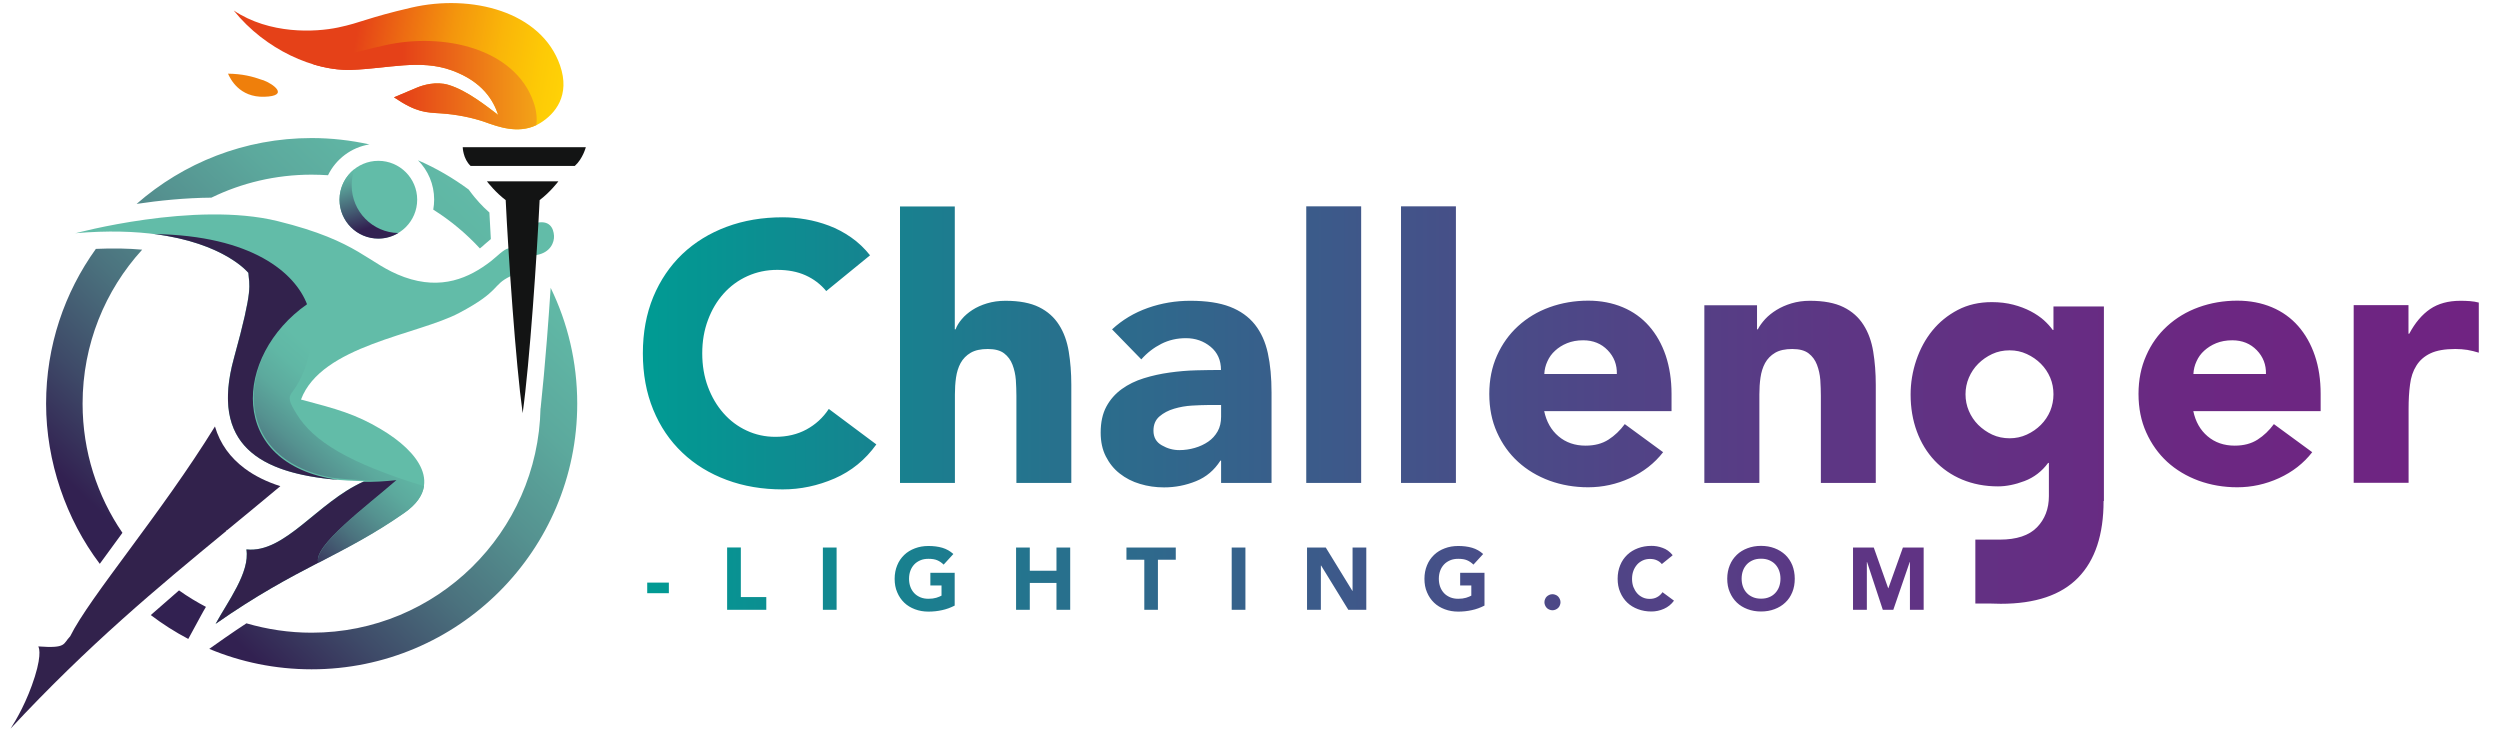 <?xml version="1.0" encoding="UTF-8"?>
<svg id="Layer_1" xmlns="http://www.w3.org/2000/svg" version="1.1" xmlns:xlink="http://www.w3.org/1999/xlink" viewBox="0 0 224 66">
  <!-- Generator: Adobe Illustrator 29.3.1, SVG Export Plug-In . SVG Version: 2.1.0 Build 151)  -->
  <defs>
    <style>
      .st0 {
        fill: #131414;
      }

      .st0, .st1, .st2, .st3, .st4, .st5, .st6, .st7, .st8 {
        fill-rule: evenodd;
      }

      .st9 {
        fill: #ef7f0b;
      }

      .st1 {
        fill: #32224c;
      }

      .st2 {
        fill: #62bca8;
      }

      .st3 {
        fill: url(#linear-gradient5);
      }

      .st4 {
        fill: url(#linear-gradient1);
      }

      .st5 {
        fill: url(#linear-gradient4);
      }

      .st6 {
        fill: url(#linear-gradient3);
      }

      .st7 {
        fill: url(#linear-gradient);
      }

      .st8 {
        fill: url(#linear-gradient2);
      }
    </style>
    <linearGradient id="linear-gradient" x1="57.6" y1="36.63" x2="222.09" y2="36.63" gradientUnits="userSpaceOnUse">
      <stop offset="0" stop-color="#009d94"/>
      <stop offset="0" stop-color="#009b93"/>
      <stop offset=".23" stop-color="#28708d"/>
      <stop offset=".45" stop-color="#474e88"/>
      <stop offset=".65" stop-color="#5d3684"/>
      <stop offset=".84" stop-color="#6b2882"/>
      <stop offset="1" stop-color="#702382"/>
    </linearGradient>
    <linearGradient id="linear-gradient1" x1="33.28" y1="20.33" x2="31.65" y2="15.3" gradientUnits="userSpaceOnUse">
      <stop offset="0" stop-color="#322151"/>
      <stop offset=".34" stop-color="#435a71"/>
      <stop offset=".79" stop-color="#59a098"/>
      <stop offset="1" stop-color="#62bca8"/>
    </linearGradient>
    <linearGradient id="linear-gradient2" x1="21.59" y1="2.13" x2="50.71" y2="7.12" gradientUnits="userSpaceOnUse">
      <stop offset=".35" stop-color="#e54118"/>
      <stop offset=".48" stop-color="#ec6813"/>
      <stop offset=".64" stop-color="#f4960d"/>
      <stop offset=".79" stop-color="#fab609"/>
      <stop offset=".92" stop-color="#fdca06"/>
      <stop offset="1" stop-color="#ffd206"/>
    </linearGradient>
    <linearGradient id="linear-gradient3" x1="28.05" y1="7.63" x2="48.08" y2="7.63" gradientUnits="userSpaceOnUse">
      <stop offset=".4" stop-color="#e54118"/>
      <stop offset="1" stop-color="#f3a317"/>
    </linearGradient>
    <linearGradient id="linear-gradient4" x1="22.5" y1="46.98" x2="32.71" y2="35.54" gradientUnits="userSpaceOnUse">
      <stop offset="0" stop-color="#322151"/>
      <stop offset=".16" stop-color="#3e4a68"/>
      <stop offset=".34" stop-color="#4b727e"/>
      <stop offset=".52" stop-color="#559290"/>
      <stop offset=".69" stop-color="#5ca99d"/>
      <stop offset=".86" stop-color="#60b7a5"/>
      <stop offset="1" stop-color="#62bca8"/>
    </linearGradient>
    <linearGradient id="linear-gradient5" x1="14.13" y1="50.78" x2="46.89" y2="16.25" xlink:href="#linear-gradient4"/>
  </defs>
  <path class="st7" d="M210.88,27.34h4.92v2.56h.07c.52-.98,1.15-1.72,1.87-2.21.72-.49,1.63-.74,2.72-.74.28,0,.57.01.85.03.28.02.55.07.79.13v4.49c-.35-.11-.69-.19-1.03-.25-.34-.05-.69-.08-1.07-.08-.94,0-1.68.13-2.23.39-.55.26-.97.63-1.26,1.1-.3.47-.49,1.03-.57,1.69-.09.66-.13,1.38-.13,2.16v6.65h-4.92v-15.93ZM207.18,40.52l-3.44-2.52c-.42.57-.9,1.03-1.46,1.39-.56.36-1.24.54-2.05.54-.96,0-1.77-.28-2.43-.84-.66-.56-1.08-1.31-1.28-2.25h11.41v-1.54c0-1.27-.17-2.41-.52-3.44-.35-1.03-.85-1.91-1.49-2.64-.64-.73-1.43-1.3-2.36-1.69-.93-.39-1.96-.59-3.1-.59-1.22,0-2.38.2-3.46.59-1.08.39-2.02.96-2.82,1.69-.8.73-1.43,1.61-1.88,2.64-.46,1.03-.69,2.17-.69,3.44s.23,2.42.69,3.44c.46,1.03,1.09,1.91,1.88,2.64.8.73,1.74,1.29,2.82,1.69,1.08.39,2.23.59,3.46.59,1.29,0,2.53-.27,3.74-.82,1.2-.55,2.2-1.32,2.98-2.33h0ZM196.53,33.5c.02-.39.11-.77.28-1.13.16-.36.39-.68.69-.95.3-.27.65-.5,1.07-.67.42-.17.9-.26,1.44-.26.9,0,1.63.3,2.2.89.57.59.84,1.3.82,2.13h-6.49ZM152.72,43.27h4.92v-7.93c0-.52.03-1.03.1-1.51.07-.48.2-.91.41-1.3.21-.38.51-.69.9-.92.39-.23.91-.34,1.54-.34s1.12.13,1.46.39c.34.26.59.6.75,1.02.16.42.26.87.3,1.36.03.49.05.97.05,1.43v7.8h4.92v-8.79c0-1.07-.08-2.07-.23-2.98-.15-.92-.44-1.72-.87-2.39-.43-.68-1.02-1.21-1.79-1.59-.77-.38-1.77-.57-3.02-.57-.59,0-1.14.08-1.64.23-.5.15-.95.35-1.34.59-.39.24-.73.51-1.02.82-.28.31-.5.61-.66.92h-.07v-2.16h-4.72v15.93ZM149.02,40.52l-3.44-2.52c-.42.57-.9,1.03-1.46,1.39-.56.36-1.24.54-2.05.54-.96,0-1.77-.28-2.43-.84-.66-.56-1.08-1.31-1.28-2.25h11.41v-1.54c0-1.27-.18-2.41-.52-3.44-.35-1.03-.85-1.91-1.49-2.64-.64-.73-1.43-1.3-2.36-1.69-.93-.39-1.96-.59-3.1-.59-1.22,0-2.38.2-3.46.59-1.08.39-2.02.96-2.82,1.69-.8.73-1.43,1.61-1.89,2.64-.46,1.03-.69,2.17-.69,3.44s.23,2.42.69,3.44c.46,1.03,1.09,1.91,1.89,2.64.8.73,1.74,1.29,2.82,1.69,1.08.39,2.23.59,3.46.59,1.29,0,2.54-.27,3.74-.82,1.2-.55,2.2-1.32,2.98-2.33h0ZM138.37,33.5c.02-.39.11-.77.28-1.13.16-.36.39-.68.69-.95.29-.27.65-.5,1.07-.67.42-.17.9-.26,1.44-.26.9,0,1.63.3,2.2.89.57.59.84,1.3.82,2.13h-6.49ZM125.53,43.27h4.92v-24.78h-4.92v24.78ZM117.04,43.27h4.92v-24.78h-4.92v24.78ZM109.41,41.27v2h4.52v-8.1c0-1.33-.11-2.51-.33-3.52-.22-1.02-.61-1.87-1.16-2.57-.56-.7-1.3-1.23-2.23-1.59-.93-.36-2.11-.54-3.56-.54-1.31,0-2.58.21-3.8.64-1.22.43-2.29,1.07-3.21,1.92l2.62,2.69c.52-.59,1.12-1.05,1.79-1.39.67-.34,1.4-.51,2.21-.51.85,0,1.59.26,2.21.77.62.51.93,1.21.93,2.08-.68,0-1.41.01-2.21.03-.8.02-1.6.09-2.39.2-.8.11-1.57.28-2.31.51-.74.23-1.4.55-1.98.97-.58.42-1.04.94-1.38,1.57-.34.63-.51,1.41-.51,2.33,0,.81.15,1.52.46,2.13.31.61.72,1.13,1.25,1.54.52.41,1.13.73,1.82.93.69.21,1.4.31,2.15.31,1.01,0,1.96-.19,2.87-.56.91-.37,1.63-.98,2.18-1.84h.07ZM109.41,36.29v1.05c0,.5-.1.94-.31,1.31-.21.37-.49.68-.84.92-.35.24-.75.43-1.2.56-.45.13-.91.2-1.39.2-.55,0-1.07-.14-1.57-.43-.5-.28-.75-.72-.75-1.31,0-.55.18-.97.54-1.28.36-.31.8-.54,1.31-.69.51-.15,1.05-.25,1.61-.28.56-.03,1.02-.05,1.39-.05h1.21ZM80.64,18.49v24.78h4.92v-7.93c0-.52.03-1.03.1-1.51.07-.48.2-.91.41-1.3.21-.38.51-.69.9-.92.39-.23.91-.34,1.54-.34s1.12.13,1.46.39c.34.26.59.6.75,1.02.16.42.26.87.3,1.36.03.49.05.97.05,1.43v7.8h4.92v-8.79c0-1.07-.08-2.07-.23-2.98-.15-.92-.44-1.72-.87-2.39-.43-.68-1.02-1.21-1.79-1.59-.77-.38-1.77-.57-3.02-.57-.59,0-1.14.08-1.64.23-.5.15-.94.35-1.31.59-.37.24-.69.51-.95.82-.26.31-.45.61-.56.92h-.07v-11.01h-4.92ZM77.96,22.88c-.5-.63-1.07-1.17-1.7-1.61-.63-.44-1.29-.79-1.98-1.05-.69-.26-1.39-.45-2.1-.57-.71-.12-1.39-.18-2.05-.18-1.81,0-3.49.28-5.02.85-1.53.57-2.85,1.38-3.97,2.44-1.11,1.06-1.98,2.34-2.61,3.85-.62,1.51-.93,3.19-.93,5.05s.31,3.54.93,5.05c.62,1.51,1.49,2.79,2.61,3.85,1.11,1.06,2.44,1.87,3.97,2.44,1.53.57,3.2.85,5.02.85,1.6,0,3.15-.33,4.65-.98,1.51-.66,2.75-1.67,3.74-3.05l-4.26-3.18c-.52.79-1.19,1.4-2,1.84-.81.44-1.74.66-2.79.66-.92,0-1.78-.19-2.57-.56-.8-.37-1.49-.89-2.08-1.56-.59-.67-1.05-1.45-1.39-2.36-.34-.91-.51-1.91-.51-3s.17-2.07.51-2.98c.34-.92.81-1.71,1.41-2.38.6-.67,1.31-1.19,2.13-1.56.82-.37,1.71-.56,2.67-.56s1.81.16,2.54.49c.73.33,1.35.8,1.85,1.41l3.93-3.21ZM188.51,44.89v-17.43h-4.52v2.1h-.07c-.2-.28-.46-.57-.79-.87-.33-.29-.72-.56-1.18-.8-.46-.24-.98-.44-1.56-.59-.58-.15-1.22-.23-1.92-.23-1.14,0-2.15.23-3.05.7-.9.47-1.66,1.09-2.28,1.85-.62.76-1.1,1.65-1.44,2.65-.34,1.01-.51,2.03-.51,3.08,0,1.2.19,2.31.56,3.31.37,1.01.9,1.87,1.59,2.61.69.73,1.51,1.3,2.47,1.7.96.4,2.03.61,3.21.61.74,0,1.54-.16,2.38-.48.84-.32,1.55-.86,2.11-1.62h.07v2.97c0,1.14-.36,2.07-1.07,2.8-.71.73-1.82,1.1-3.33,1.1h-2.19v5.73h1.44c.28.01.56.02.84.02,3.1,0,5.41-.78,6.93-2.34,1.52-1.56,2.28-3.85,2.28-6.87h0ZM176.41,33.84c.2-.47.48-.89.84-1.25.36-.36.78-.65,1.25-.87.47-.22.99-.33,1.56-.33s1.06.11,1.54.33c.48.22.9.51,1.26.87.36.36.64.78.84,1.25.2.47.29.97.29,1.49s-.1,1.02-.29,1.49c-.2.47-.48.89-.84,1.25-.36.36-.78.65-1.26.87-.48.22-.99.33-1.54.33s-1.09-.11-1.56-.33c-.47-.22-.88-.51-1.25-.87-.36-.36-.64-.78-.84-1.25-.2-.47-.3-.97-.3-1.49s.1-1.02.3-1.49ZM59.93,52.2h-1.94v.95h1.94v-.95ZM65.14,54.64h3.52v-1.14h-2.28v-4.45h-1.23v5.58ZM73.73,54.64h1.23v-5.58h-1.23v5.58ZM85.55,51.32h-2.19v1.14h1v.91c-.12.06-.27.13-.47.19-.2.06-.43.09-.7.09s-.5-.04-.72-.13c-.21-.09-.4-.21-.55-.37-.15-.16-.27-.35-.35-.57-.08-.22-.12-.46-.12-.72s.04-.5.12-.72c.08-.22.2-.41.35-.57.15-.16.34-.28.55-.37.21-.09.45-.13.72-.13.32,0,.58.04.79.13.21.09.4.22.57.39l.87-.95c-.28-.26-.62-.45-.99-.56-.38-.11-.79-.16-1.24-.16s-.84.07-1.21.21c-.37.14-.69.33-.96.59-.27.26-.48.56-.63.93-.15.36-.23.77-.23,1.21s.07.85.23,1.21c.15.36.36.67.63.93.27.26.59.45.96.59.37.14.77.21,1.21.21.41,0,.81-.04,1.21-.13.39-.08.77-.22,1.14-.41v-2.92ZM91.04,54.64h1.23v-2.41h2.39v2.41h1.23v-5.58h-1.23v2.08h-2.39v-2.08h-1.23v5.58ZM102.52,54.64h1.23v-4.49h1.6v-1.09h-4.42v1.09h1.6v4.49ZM110.36,54.64h1.23v-5.58h-1.23v5.58ZM117.12,54.64h1.23v-3.97h.02l2.44,3.97h1.61v-5.58h-1.23v3.88h-.02l-2.38-3.88h-1.68v5.58ZM133.02,51.32h-2.19v1.14h1v.91c-.12.06-.27.13-.47.19-.2.06-.43.09-.7.09s-.5-.04-.72-.13c-.21-.09-.4-.21-.55-.37-.15-.16-.27-.35-.35-.57-.08-.22-.12-.46-.12-.72s.04-.5.12-.72c.08-.22.2-.41.35-.57.15-.16.34-.28.55-.37.21-.09.45-.13.72-.13.32,0,.58.04.79.13.21.09.4.22.57.39l.87-.95c-.28-.26-.62-.45-.99-.56-.38-.11-.79-.16-1.24-.16s-.84.07-1.21.21c-.37.14-.69.33-.96.59-.27.26-.48.56-.63.93-.15.36-.23.77-.23,1.21s.07.85.23,1.21c.15.36.36.67.63.93.27.26.59.45.96.59.37.14.77.21,1.21.21.41,0,.81-.04,1.21-.13.39-.08.77-.22,1.14-.41v-2.92ZM138.44,54.24c.04.09.09.17.15.23.07.07.14.12.23.15.09.04.18.06.28.06s.19-.02.28-.06c.09-.04.17-.09.23-.15.07-.07.12-.14.15-.23.04-.09.06-.18.06-.28s-.02-.19-.06-.28c-.04-.09-.09-.17-.15-.23-.07-.07-.14-.12-.23-.15-.09-.04-.18-.06-.28-.06s-.2.02-.28.06c-.09.04-.17.09-.23.15s-.12.14-.15.23c-.04.09-.06.18-.06.28s.02.19.06.28ZM149.86,49.73c-.12-.15-.26-.28-.41-.39-.15-.11-.31-.19-.48-.25-.17-.06-.33-.11-.51-.14-.17-.03-.34-.04-.49-.04-.44,0-.84.07-1.21.21-.37.14-.69.33-.96.59-.27.26-.48.56-.63.93-.15.36-.23.77-.23,1.21s.07.85.23,1.21c.15.36.36.67.63.93.27.26.59.45.96.59.37.14.77.21,1.21.21.38,0,.76-.08,1.12-.24.36-.16.66-.4.9-.73l-1.03-.76c-.13.19-.29.34-.48.44-.19.11-.42.16-.67.16-.22,0-.43-.04-.62-.13-.19-.09-.36-.21-.5-.37-.14-.16-.25-.35-.34-.57-.08-.22-.12-.46-.12-.72s.04-.5.12-.72c.08-.22.2-.41.34-.57.14-.16.32-.28.51-.37.2-.09.41-.13.64-.13s.44.04.61.12c.18.08.33.19.45.34l.95-.77ZM154.99,53.06c.15.36.36.67.63.93.27.26.59.45.96.59.37.14.77.21,1.21.21s.84-.07,1.21-.21c.37-.14.69-.33.96-.59.27-.25.48-.56.63-.93.15-.36.22-.77.22-1.21s-.08-.85-.22-1.21c-.15-.36-.36-.67-.63-.93-.27-.25-.59-.45-.96-.59-.37-.14-.77-.21-1.21-.21s-.84.07-1.21.21c-.37.14-.69.33-.96.59-.27.26-.48.56-.63.93-.15.36-.23.77-.23,1.21s.07.85.23,1.21ZM156.17,51.13c.08-.22.2-.41.35-.57.15-.16.34-.28.55-.37.21-.09.45-.13.72-.13s.5.04.72.13c.21.09.4.21.55.37.15.16.27.35.35.57.08.22.12.46.12.72s-.04.5-.12.72c-.08.22-.2.41-.35.57-.15.16-.34.29-.55.37-.21.09-.45.13-.72.13s-.5-.04-.72-.13c-.21-.09-.4-.21-.55-.37-.15-.16-.27-.35-.35-.57-.08-.22-.12-.46-.12-.72s.04-.5.12-.72ZM166.04,54.64h1.23v-4.28h.02l1.41,4.28h.94l1.47-4.28h.02v4.28h1.23v-5.58h-1.86l-1.3,3.64h-.02l-1.29-3.64h-1.86v5.58Z"/>
  <g>
    <path class="st2" d="M33.9,21.37c1.92,0,3.48-1.56,3.48-3.48s-1.56-3.48-3.48-3.48-3.48,1.56-3.48,3.48,1.56,3.48,3.48,3.48h0Z"/>
    <path class="st4" d="M35.7,20.87c-.52.32-1.14.51-1.8.51-1.92,0-3.48-1.56-3.48-3.48,0-1.11.52-2.11,1.34-2.74-.16.45-.25.94-.25,1.45,0,2.34,1.87,4.23,4.19,4.27h0Z"/>
    <path class="st8" d="M35.3,8.72s1.1-.46,2.11-.89c.47-.19,1.65-.57,2.79-.22,1.66.5,3.43,1.93,4.44,2.69-.42-1.26-1.36-2.98-4.18-4-2.83-1.02-5.69-.15-8.99-.04-3.3.11-7.68-1.77-10.53-5.32,3.22,2.15,7.29,1.96,9.37,1.52,2.09-.44,2.55-.85,6.56-1.78,5.36-1.24,11.63.34,13.31,5.18.93,2.68-.42,4.34-1.8,5.18-1.76,1.07-3.71.33-4.91-.1-1.2-.42-2.61-.69-3.96-.78-1.35-.09-2.17-.06-4.21-1.44h0Z"/>
    <path class="st6" d="M35.3,8.72s1.1-.46,2.11-.89c.47-.19,1.65-.57,2.79-.22,1.66.5,3.43,1.93,4.44,2.69-.42-1.26-1.36-2.98-4.18-4-2.83-1.02-5.69-.15-8.99-.04-1.06.04-2.23-.14-3.42-.5,1.97-.42,2.5-.82,6.42-1.7,5.36-1.2,11.63.33,13.31,5.02.29.8.36,1.51.27,2.13-1.67.8-3.46.13-4.58-.27-1.2-.42-2.61-.69-3.96-.78-1.35-.09-2.17-.06-4.21-1.44h0Z"/>
    <path class="st2" d="M6.72,20.91s10.74-2.92,18.15-1.1c7.41,1.82,8.04,3.82,11.36,5.02,3.33,1.19,5.81.08,7.76-1.43.49-.38,1.19-1.11,1.57-1.14.1,0,2.05-2.17,2.38-2.26,1.3-.35,1.66.44,1.7,1.13.03.55-.29,1.5-1.57,1.72-.21.04-2.13,1.8-2.35,1.91-1.65.79-.84,1.3-4.56,3.27-3.72,1.98-12.38,2.91-14.19,7.77,3.22.85,4.88,1.3,7.15,2.65,3.44,2.03,5.62,5.04,2.11,7.49-5.58,3.89-9.59,4.84-16.92,9.96,1.06-1.96,3.1-4.62,2.76-6.67,3.47.38,6.39-4.28,10.56-6.11-8.21-.22-14.07-2.36-11.67-11.05,1.78-6.44,1.35-6.46,1.29-7.62,0,0-3.64-4.59-15.54-3.55h0Z"/>
    <path class="st5" d="M26.15,35.17c-.36.5-.22.87.44,1.94,1.47,2.4,4.61,4.37,11.4,6.45-.12.82-.67,1.64-1.76,2.4-2.76,1.93-5.13,3.13-7.71,4.48-.53-1.47,4.35-5.1,7-7.4h-.05s-.05.01-.05.01h-.05s-.05.01-.05.01h-.05s0,0,0,0h-.05s0,0,0,0h-.05s-.05.01-.05.01h-.05s0,0,0,0h-.05s0,0,0,0h-.04s0,0,0,0h-.05s0,0,0,0h-.04s0,0,0,0h-.04s0,0,0,0h-.04s0,0,0,0h-.04s0,0,0,0h-.04s0,0,0,0h-.04s0,0,0,0h-.04s0,0,0,0h-.04s0,0,0,0h-.04s0,0,0,0h-.04s0,0,0,0h-.04s-.01,0-.01,0h-.04s-.01,0-.01,0h-.04s0,0,0,0h-.09s-.01,0-.01,0h-.04s-.01,0-.01,0h-.04s-.01,0-.01,0h-.08s-.01,0-.01,0h-.04s-.01,0-.01,0h-.08s-.01,0-.01,0h-.08s-.01,0-.01,0h-.05s-.03,0-.03,0h-.09s-.01,0-.01,0h-.07s-.01,0-.01,0h-.12s-.02,0-.02,0h-.16s-.02,0-.02,0h-.64s.05-.03.07-.05c-1.05-.03-2.04-.1-2.97-.22-9.31-1.71-8.62-11.08-2.19-15.61.67,2,.49,5.39-1.32,7.87h0Z"/>
    <g>
      <path class="st1" d="M28.52,50.42c-2.64,1.37-5.5,2.89-9.2,5.48,1.06-1.96,3.1-4.62,2.76-6.67,3.45.37,6.34-4.2,10.46-6.06.93.01,1.92-.03,2.98-.15-2.64,2.3-7.53,5.93-7,7.4h0ZM30.22,42.99c-6.9-.59-11.41-3.11-9.25-10.92,1.78-6.44,1.35-6.46,1.29-7.62,0,0-2.13-2.68-8.44-3.48,8.82.14,12.62,3.51,13.69,6.29-6.59,4.61-7.19,14.29,2.71,15.72h0Z"/>
      <path class="st1" d="M3.43,57.93s.38.5-.31,2.7c-.69,2.2-1.67,3.88-2.17,4.65,7.01-7.53,13.14-12.61,19.32-17.7v-.06s.06,0,.06,0c1.59-1.31,3.18-2.61,4.79-3.96-1.22-.39-2.29-.91-3.2-1.59-1.28-.96-2.2-2.19-2.66-3.76-4.8,7.79-11.24,15.29-12.97,18.8-.67.68-.28,1.1-2.86.91h0Z"/>
    </g>
    <path class="st3" d="M27.92,15.65c.49,0,.98.02,1.47.05.7-1.44,2.08-2.5,3.71-2.76-1.67-.37-3.4-.57-5.18-.57-6.01,0-11.49,2.23-15.68,5.9,2.01-.3,4.34-.54,6.7-.56,2.71-1.32,5.76-2.06,8.98-2.06h0ZM38.83,18.79c1.54.97,2.94,2.14,4.17,3.47l.06-.05c.11-.09.25-.2.38-.33.18-.15.36-.31.54-.46-.05-.86-.09-1.66-.13-2.38-.35-.3-.65-.61-.9-.88-.32-.35-.59-.69-.65-.77l-.31-.41c-1.4-1.03-2.92-1.92-4.54-2.62.9.9,1.45,2.15,1.45,3.52,0,.31-.03.61-.08.9h0ZM48.43,36.58c-.22,11.14-9.32,20.11-20.51,20.11-2.03,0-3.98-.3-5.84-.84-.61.4-1.25.83-1.91,1.29l-1.42,1c2.82,1.18,5.92,1.83,9.17,1.83,13.14,0,23.8-10.66,23.8-23.8,0-3.72-.85-7.24-2.38-10.38-.1,1.55-.22,3.14-.34,4.68-.17,2.19-.37,4.31-.56,6.11h0ZM18.46,54.38c-.84-.44-1.65-.93-2.42-1.48-.84.73-1.68,1.46-2.53,2.21,1.05.8,2.18,1.52,3.36,2.14l1.12-2.06c.16-.3.31-.56.46-.81h0ZM10.97,47.74c-2.25-3.29-3.57-7.28-3.57-11.57,0-5.32,2.02-10.16,5.34-13.8-1.22-.11-2.6-.14-4.15-.07-2.81,3.91-4.46,8.69-4.46,13.87s1.79,10.36,4.81,14.35c.65-.89,1.33-1.82,2.03-2.78h0Z"/>
    <path class="st0" d="M46.83,37.02c-.63-4.51-1.29-14.3-1.52-19.09-.89-.67-1.59-1.56-1.68-1.68h6.4c-.09.12-.79,1.01-1.68,1.68-.23,4.79-.89,14.59-1.52,19.09h0ZM42.17,14.87c-.69-.64-.71-1.68-.71-1.68h11.03s-.27,1.04-.99,1.68h-9.33Z"/>
    <path class="st9" d="M23.55,7.17c.96.35,2.41,1.43.14,1.5-2.26.07-3.06-1.62-3.26-2.07,1.26.02,2.15.23,3.12.58h0Z"/>
  </g>
</svg>